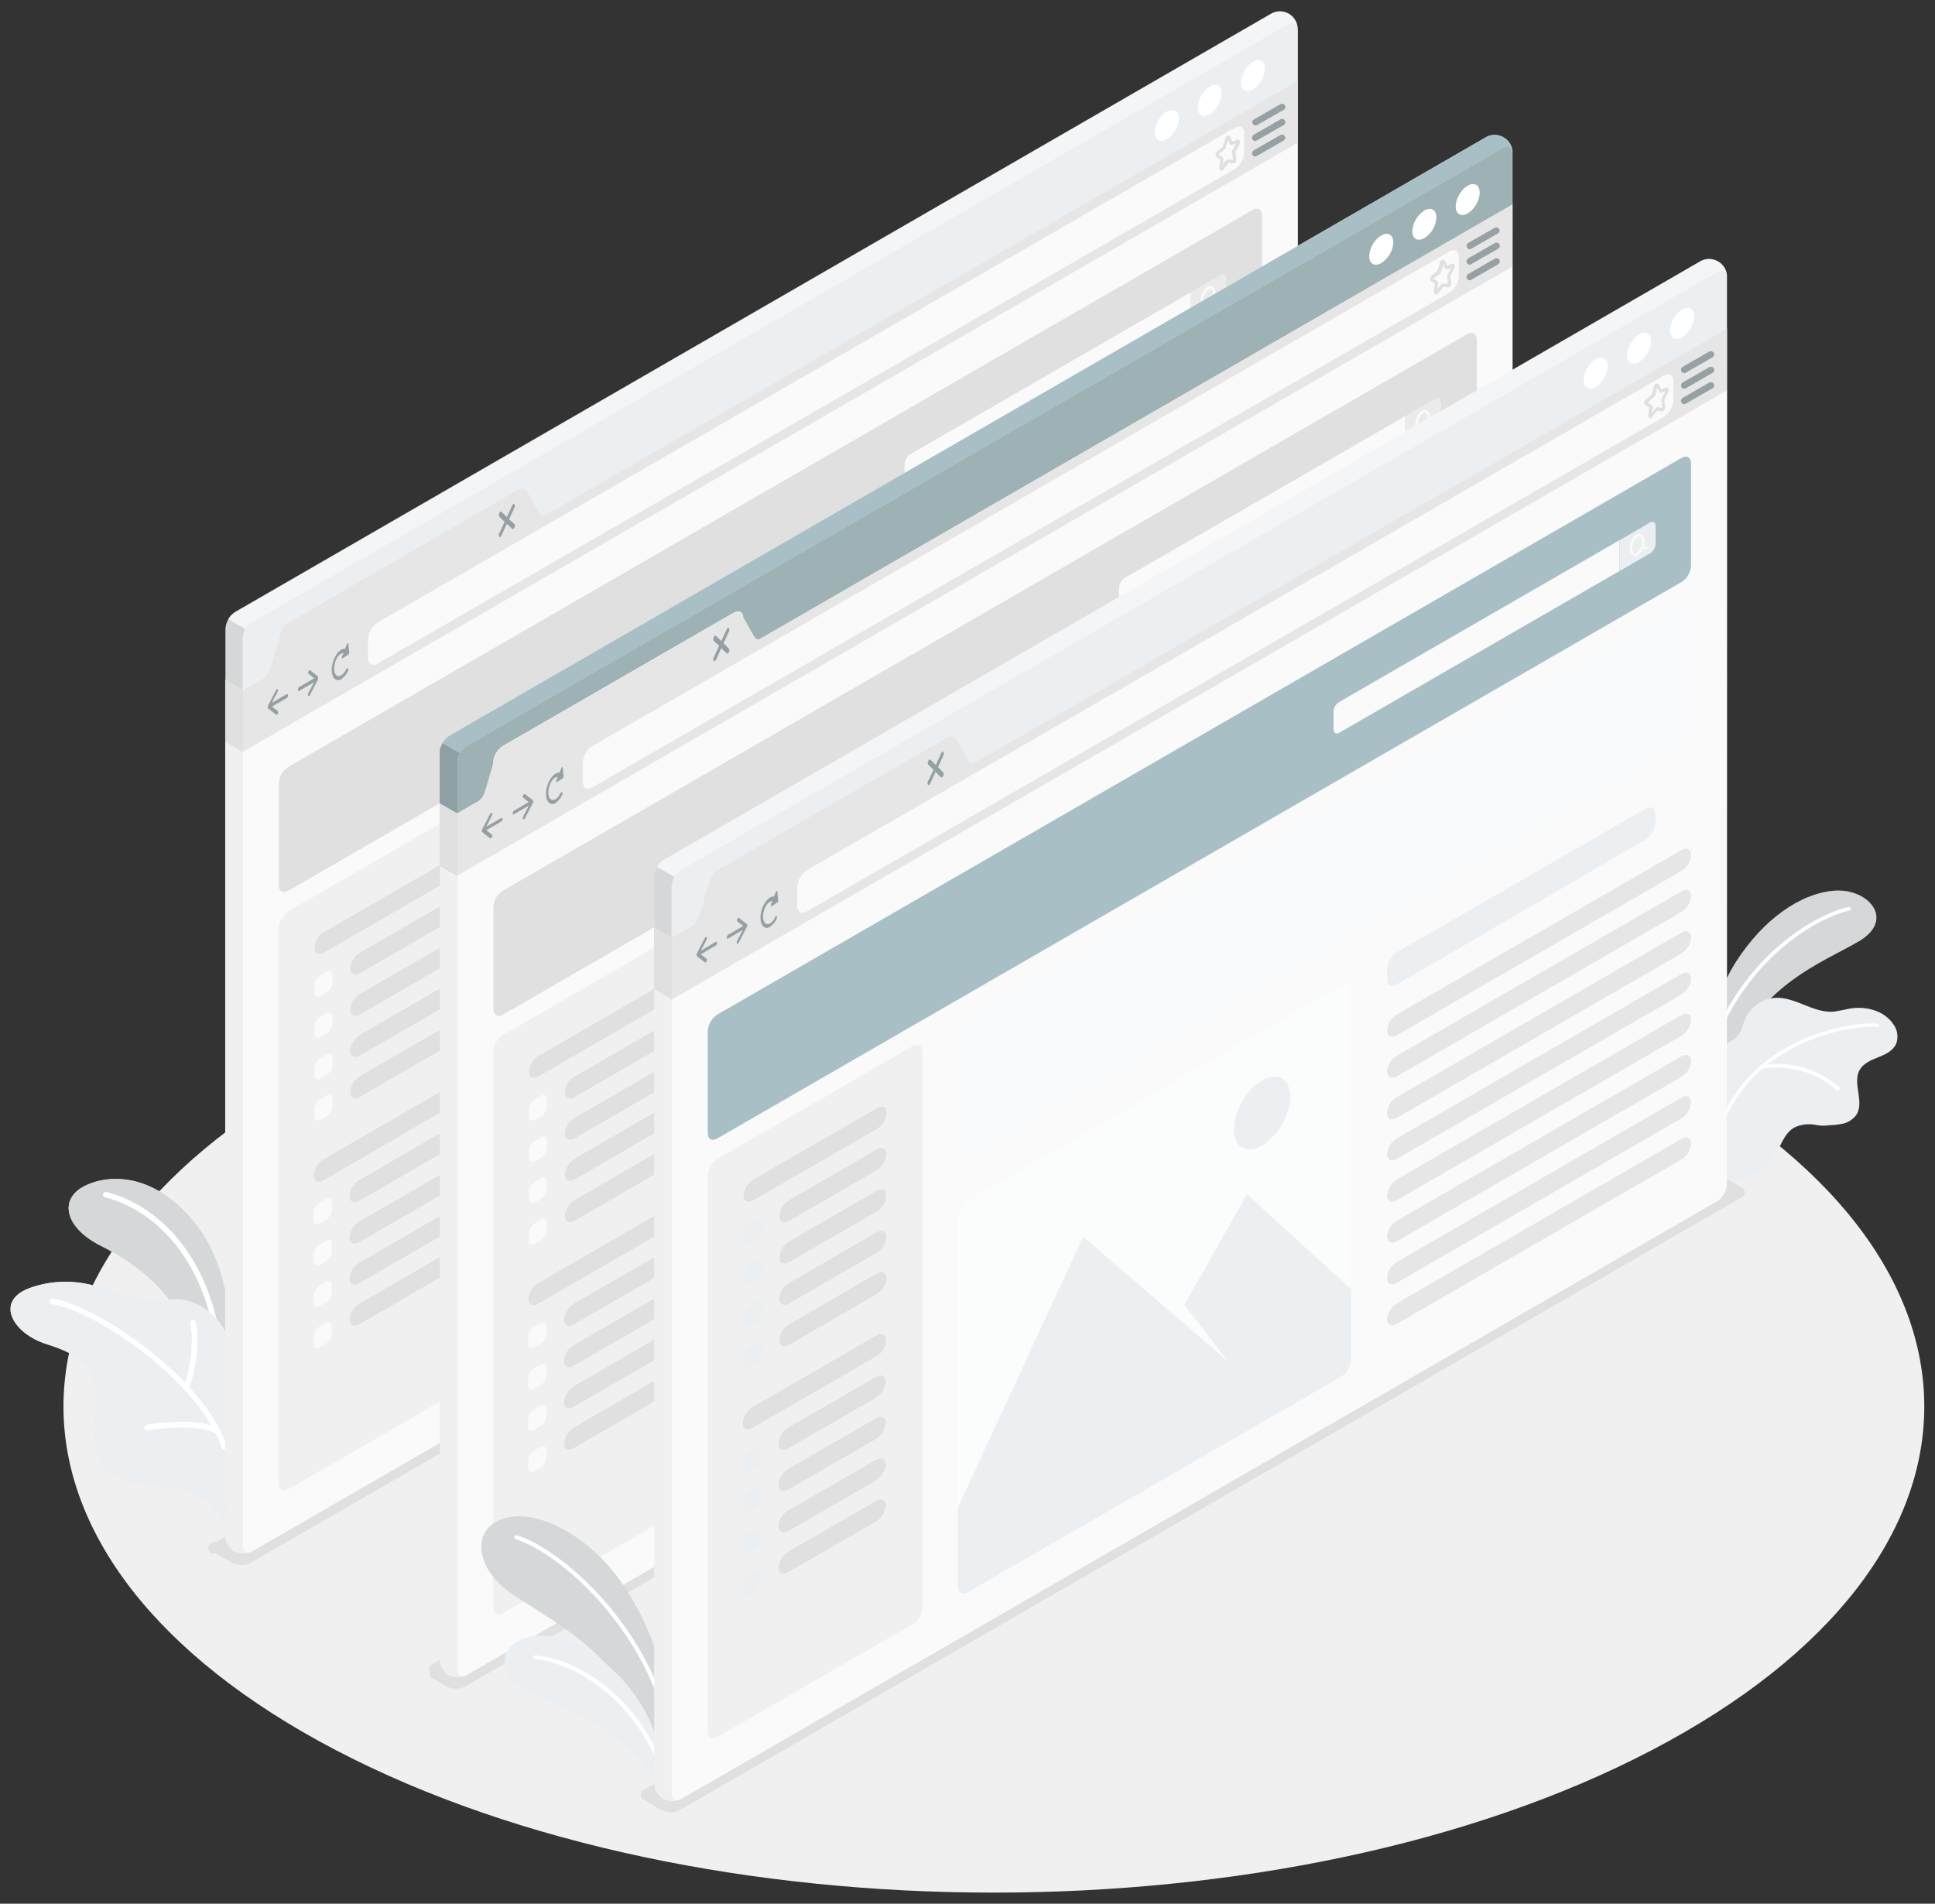 <?xml version="1.0" encoding="utf-8"?>
<!-- Generator: Adobe Illustrator 26.5.0, SVG Export Plug-In . SVG Version: 6.00 Build 0)  -->
<svg version="1.1" id="Layer_1" xmlns="http://www.w3.org/2000/svg" xmlns:xlink="http://www.w3.org/1999/xlink" x="0px" y="0px"
	 viewBox="0 0 867 853" style="enable-background:new 0 0 867 853;" xml:space="preserve">
<rect x="0" y="0" width="867" height="853" fill="#333333" stroke="none"/>
<style type="text/css">
	.st0{fill:#F0F0F0;}
	.st1{fill:#E0E0E0;}
	.st2{fill:#FFFFFF;}
	.st3{fill:#E6E6E6;}
	.st4{fill:#ECEFF1;}
	.st5{opacity:0.1;}
	.st6{opacity:0.4;fill:#FFFFFF;enable-background:new    ;}
	.st7{opacity:0.1;enable-background:new    ;}
	.st8{fill:#FAFAFA;}
	.st9{opacity:0.5;fill:#455A64;enable-background:new    ;}
	.st10{opacity:0.5;}
	.st11{fill:#455A64;}
	.st12{fill:#EBEBEB;}
	.st13{fill:#A8BFC6;}
	.st14{fill:#8EA0A3;}
	.st15{fill:#9EB1B5;}
	.st16{opacity:0.8;fill:#FFFFFF;enable-background:new    ;}
	.st17{opacity:0.7;fill:#FFFFFF;enable-background:new    ;}
</style>
<g>
	<g id="freepik--Floor--inject-3">
		<path id="freepik--floor--inject-3" class="st0" d="M150.5,784.2c162.8,85.1,426.8,85.1,589.6,0s162.8-222.8,0-308
			s-426.8-85.1-589.6,0S-12.2,699.2,150.5,784.2z"/>
	</g>
	<g id="freepik--Shadow--inject-3">
		<path id="freepik--shadow--inject-3" class="st1" d="M288.9,806.7l7.3,4.3c2.7,1.4,5.9,1.4,8.5,0L780,536.7
			c1.4-0.5,2.1-1.9,1.6-3.3c-0.3-0.8-0.9-1.4-1.6-1.6l-7.3-4.3c-2.7-1.4-5.9-1.4-8.5,0L288.9,801.7c-1.4,0.5-2.1,1.9-1.6,3.3
			C287.5,805.8,288.1,806.4,288.9,806.7z"/>
		<path id="freepik--shadow--inject-3_00000070821194553414569420000017545860154679060866_" class="st1" d="M192.7,751.3l7.3,4.3
			c2.7,1.4,5.9,1.4,8.5,0l475.3-274.3c1.4-0.5,2.1-1.9,1.6-3.3c-0.3-0.8-0.9-1.4-1.6-1.6l-7.3-4.3c-2.7-1.4-5.9-1.4-8.5,0
			L192.7,746.3C191.9,747.3,192.8,749.5,192.7,751.3z"/>
		<path id="freepik--shadow--inject-3_00000099649910858464867730000014003520922075616166_" class="st1" d="M96.6,695.9l7.3,4.3
			c2.7,1.4,5.9,1.4,8.5,0L587.7,426c1.4-0.5,2.1-1.9,1.6-3.3c-0.3-0.8-0.9-1.4-1.6-1.6l-7.3-4.3c-2.7-1.4-5.9-1.4-8.5,0L96.6,691
			c-1.8,0-3.3,0.6-3.3,2.5C93.3,695.3,94.7,696.7,96.6,695.9z"/>
	</g>
	<g id="freepik--Plants--inject-3">
		<g id="freepik--plants--inject-3">
			<path class="st1" d="M103.6,612.3c0.6-0.2,2.4-38.9-14.3-61.7s-36.8-25.5-50.1-19.8s-10.5,19.1,5.8,27.3s36.6,22.4,41.4,48.5
				L103.6,612.3z"/>
			<path class="st2" d="M97.5,601c-0.6,0-1.1-0.4-1.2-1c-6.3-39.3-29.6-58.6-49.2-63.5c-0.7-0.2-1.1-0.8-0.9-1.5
				c0.2-0.7,0.8-1.1,1.5-0.9c20.4,5.1,44.5,25,51,65.5c0.1,0.7-0.4,1.3-1,1.4H97.5z"/>
			<path class="st3" d="M100.6,684.2c-2.5-10.2-12.8-16.9-24.9-18c-12.6-1.1-27.3-2.4-31.2-13s0-25-1.8-32.1
				c-2.2-8.6-5.4-13.7-22-18.9c-14.8-4.7-23-18.8-8.1-24.8c9.4-3.6,19.7-4,29.4-1.4c6.3,1.6,12.2,4.2,18.5,5.6
				c2.9,0.6,5.9,1,8.9,1.2c3.5,0.2,6.9-0.9,10.4-0.7c9,0.6,17,6.7,21.3,14.7c3,5.6,2.3,11.8,2.1,17.9c-0.2,6.1-0.5,12.3-0.7,18.4
				c-0.5,13.3-1,26.7-1.5,40L100.6,684.2z"/>
			<path class="st2" d="M100.6,649.6c-0.5,0-1-0.3-1.2-0.8c-11.8-32.8-59.9-62.5-75.9-64.4c-0.7,0-1.2-0.6-1.2-1.3s0.6-1.2,1.3-1.2
				h0.1c16.4,2,65.9,32.4,78,66c0.2,0.6-0.1,1.3-0.8,1.6C100.9,649.6,100.7,649.6,100.6,649.6z"/>
			<path class="st2" d="M83.5,622.7c-0.1,0-0.2,0-0.3,0c-0.7-0.2-1-0.9-0.8-1.6l0,0c5.6-16.6,2.9-27.9,2.9-28.1
				c-0.2-0.7,0.2-1.3,0.9-1.5l0,0c0.7-0.2,1.3,0.2,1.5,0.9l0,0c0.1,0.5,3,12.1-2.9,29.5C84.6,622.5,84.1,622.8,83.5,622.7z"/>
			<path class="st2" d="M97.5,642.5c-0.2,0-0.4,0-0.6-0.1c-9.7-5.2-30.6-1.5-30.8-1.5c-0.7,0.1-1.3-0.3-1.4-1s0.3-1.3,1-1.5l0,0
				c0.9-0.2,22-3.9,32.5,1.7c0.6,0.3,0.8,1.1,0.5,1.7C98.3,642.3,97.9,642.5,97.5,642.5z"/>
		</g>
		<g id="freepik--plants--inject-3_00000161601662769798126970000002567433456699378584_">
			<path class="st4" d="M103.6,612.3c0.6-0.2,2.4-38.9-14.3-61.7s-36.8-25.5-50.1-19.8s-10.5,19.1,5.8,27.3s36.6,22.4,41.4,48.5
				L103.6,612.3z"/>
			<g class="st5">
				<path d="M103.6,612.3c0.6-0.2,2.4-38.9-14.3-61.7s-36.8-25.5-50.1-19.8s-10.5,19.1,5.8,27.3s36.6,22.4,41.4,48.5L103.6,612.3z"
					/>
			</g>
			<path class="st2" d="M97.5,601c-0.6,0-1.1-0.4-1.2-1c-6.3-39.3-29.6-58.6-49.2-63.5c-0.7-0.2-1.1-0.8-0.9-1.5
				c0.2-0.7,0.8-1.1,1.5-0.9c20.4,5.1,44.5,25,51,65.5c0.1,0.7-0.4,1.3-1,1.4H97.5z"/>
			<path class="st4" d="M100.6,684.2c-2.5-10.2-12.8-16.9-24.9-18c-12.6-1.1-27.3-2.4-31.2-13s0-25-1.8-32.1
				c-2.2-8.6-5.4-13.7-22-18.9c-14.8-4.7-23-18.8-8.1-24.8c9.4-3.6,19.7-4,29.4-1.4c6.3,1.6,12.2,4.2,18.5,5.6
				c2.9,0.6,5.9,1,8.9,1.2c3.5,0.2,6.9-0.9,10.4-0.7c9,0.6,17,6.7,21.3,14.7c3,5.6,2.3,11.8,2.1,17.9c-0.2,6.1-0.5,12.3-0.7,18.4
				c-0.5,13.3-1,26.7-1.5,40L100.6,684.2z"/>
			<path class="st2" d="M100.6,649.6c-0.5,0-1-0.3-1.2-0.8c-11.8-32.8-59.9-62.5-75.9-64.4c-0.7,0-1.2-0.6-1.2-1.3s0.6-1.2,1.3-1.2
				h0.1c16.4,2,65.9,32.4,78,66c0.2,0.6-0.1,1.3-0.8,1.6C100.9,649.6,100.7,649.6,100.6,649.6z"/>
			<path class="st2" d="M83.5,622.7c-0.1,0-0.2,0-0.3,0c-0.7-0.2-1-0.9-0.8-1.6l0,0c5.6-16.6,2.9-27.9,2.9-28.1
				c-0.2-0.7,0.2-1.3,0.9-1.5l0,0c0.7-0.2,1.3,0.2,1.5,0.9l0,0c0.1,0.5,3,12.1-2.9,29.5C84.6,622.5,84.1,622.8,83.5,622.7z"/>
			<path class="st2" d="M97.5,642.5c-0.2,0-0.4,0-0.6-0.1c-9.7-5.2-30.6-1.5-30.8-1.5c-0.7,0.1-1.3-0.3-1.4-1s0.3-1.3,1-1.5l0,0
				c0.9-0.2,22-3.9,32.5,1.7c0.6,0.3,0.8,1.1,0.5,1.7C98.3,642.3,97.9,642.5,97.5,642.5z"/>
		</g>
	</g>
	<g id="freepik--Windows--inject-3">
		<path class="st4" d="M104.9,695.1c-2.4-1.7-3.8-4.3-3.9-7.2V281.7c0.2-3,1.8-5.8,4.3-7.4l464-268c3.8-2.3,8.7-1.1,11,2.7
			c0.8,1.3,1.2,2.9,1.2,4.4v406.2c-0.2,3-1.8,5.8-4.3,7.4l-464,268C110.6,696.3,107.5,696.4,104.9,695.1z"/>
		<path class="st6" d="M581.4,12.7c-0.3-2.2-2.1-3-4.2-1.8l-464,267.9c-1.3,0.8-2.3,1.9-3.1,3.2l-7.9-4.6c0.7-1.3,1.8-2.4,3-3.2
			l464-267.9c3.6-2.4,8.5-1.4,10.9,2.2C580.9,9.8,581.4,11.2,581.4,12.7L581.4,12.7z"/>
		<path class="st0" d="M112.3,695.4h-0.2c-0.1,0.1-0.3,0.1-0.4,0.2l-0.3,0.1c-0.2,0.1-0.4,0.1-0.6,0.1c-0.1,0-0.3,0-0.4,0h-0.7
			c-1.7,0.2-3.4-0.1-4.9-0.8c-2.4-1.6-3.9-4.3-3.9-7.2V332.2l8,4.6v355.7c0,2,1,3.1,2.4,3.1c0.2,0,0.4,0,0.6,0h0.1
			C112.1,695.5,112.2,695.4,112.3,695.4z"/>
		<path class="st7" d="M110.1,282c-0.8,1.3-1.2,2.7-1.2,4.2v50.6l-8-4.6v-50.6c0-0.2,0-0.3,0-0.5c0-0.4,0.1-0.7,0.2-1.1
			c0.2-0.9,0.6-1.8,1.1-2.6L110.1,282z"/>
		<path class="st4" d="M581.4,13.4v22.8L241.3,232.6c-2.3,1.4-4.3,0.3-4.3-2.5v-8.6c0-2.7-2-3.8-4.3-2.5l-103.6,59.8
			c-2.5,1.6-4.1,4.4-4.3,7.4v8.6c-0.2,3-1.7,5.7-4.3,7.4l-11.8,6.8v-22.8c0.2-3,1.7-5.7,4.3-7.4L577.2,10.9
			C579.5,9.6,581.4,10.7,581.4,13.4z"/>
		<path class="st8" d="M581.4,419.7c-0.2,3-1.8,5.8-4.3,7.4L113.1,695c-2.3,1.4-4.3,0.3-4.3-2.5V309l11.8-6.8
			c2.3-1.4,6.2-22.1,8.5-23.4l102-58.8c2.4-1.4,7.9,13.9,10.3,12.6l340-196.4V419.7z"/>
		<path class="st3" d="M581.4,36.2V64L108.9,336.8V309l8.8-5c2.3-1.4,3.1-3.4,4.3-7.4l3-10.4c0.9-3.6,2-6,4.3-7.4L231,220
			c2.4-1.4,4.2-1.5,5.9,1.5l3.6,6.6c1.3,2.3,2,3.7,4.4,2.3L581.4,36.2z"/>
		<path class="st2" d="M561.4,27.7c3-1.7,5.4-0.3,5.4,3.1c-0.2,3.8-2.2,7.2-5.4,9.3c-3,1.7-5.4,0.3-5.4-3.1
			C556.3,33.2,558.3,29.7,561.4,27.7z"/>
		<ellipse transform="matrix(0.5 -0.866 0.866 0.5 232.029 491.95)" class="st2" cx="542.1" cy="45" rx="7.6" ry="4.4"/>
		<path class="st2" d="M522.8,50c3-1.7,5.4-0.3,5.4,3.1c-0.2,3.8-2.2,7.2-5.4,9.3c-3,1.7-5.4,0.3-5.4-3.1
			C517.6,55.5,519.6,52,522.8,50z"/>
		<path class="st9" d="M128.5,311l-6.7,3.9l2.6-4.9c0.2-0.4,0.2-0.8,0-1.2c-0.2-0.2-0.5,0-0.7,0.4l-3.6,6.9l0,0
			c0,0.1-0.1,0.2-0.1,0.3v0.1c0,0.1,0,0.2,0,0.4c0,0.1,0,0.2,0,0.3l0,0c0,0.1,0.1,0.1,0.1,0.2l0,0l3.6,2.8c0.1,0.1,0.2,0.1,0.4,0
			c0.2-0.1,0.3-0.3,0.4-0.5c0.2-0.5,0.2-1,0-1.1l-2.6-2l6.7-3.9c0.3-0.3,0.5-0.7,0.5-1.1C129,311.1,128.8,310.9,128.5,311z"/>
		<path class="st9" d="M134.1,307.8l6.7-3.9l-2.6-2c-0.2-0.2-0.2-0.7,0-1.1s0.5-0.7,0.7-0.5l3.6,2.8l0,0c0,0.1,0,0.1,0,0.2l0,0
			c0,0.1,0,0.2,0,0.3c0,0.1,0,0.2,0,0.4c0,0,0,0,0,0.1s0,0.2,0,0.3l0,0l-3.6,7c-0.1,0.2-0.2,0.3-0.4,0.4c-0.1,0.1-0.3,0.1-0.4,0
			c-0.2-0.4-0.2-0.8,0-1.2l2.6-4.9l-6.7,3.9c-0.3,0.2-0.5,0-0.5-0.5C133.5,308.5,133.7,308.1,134.1,307.8z"/>
		<path class="st9" d="M156.1,288.5c0-0.4-0.4-0.4-0.6,0l-0.9,2.2c-1.6-0.2-3.5,1.4-4.7,4.1c-1.7,3.5-1.7,7.7,0,9.3
			c0.8,0.8,2.1,0.8,3,0.2c1.3-0.9,2.4-2.2,3-3.6c0.2-0.4,0.2-0.8,0-1.2c-0.2-0.2-0.6,0-0.8,0.4c-1.2,2.6-3.3,3.8-4.5,2.6
			c-1.2-1.2-1.2-4.3,0-6.9c0.9-2,2.2-3,3.3-3l-0.7,1.7c-0.2,0.4,0,0.8,0.3,0.7l2.7-1.8c0.2-0.2,0.3-0.5,0.3-0.7L156.1,288.5z"/>
		<path class="st9" d="M228.1,232.7l2.4-5.2c0.3-0.5,0.3-1.1,0-1.6c-0.3-0.3-0.8,0-1,0.6l-2.4,5.2l-2.4-2.4c-0.3-0.3-0.7,0-1,0.6
			c-0.3,0.5-0.3,1.1,0,1.6l2.4,2.3l-2.4,5.2c-0.3,0.5-0.3,1.1,0,1.6c0.2,0.1,0.4,0.1,0.5,0c0.2-0.2,0.4-0.4,0.5-0.7l2.4-5.2l2.4,2.3
			c0.2,0.1,0.4,0.1,0.5,0c0.2-0.2,0.4-0.4,0.5-0.6c0.3-0.5,0.3-1.1,0-1.6L228.1,232.7z"/>
		<path class="st8" d="M164.9,294.9v-8.6c0.2-3,1.7-5.7,4.3-7.4l384-221.6c2.3-1.4,4.3-0.3,4.3,2.5v8.6c-0.2,3-1.7,5.7-4.3,7.4
			l-384,221.5C166.9,298.7,164.9,297.6,164.9,294.9z"/>
		<path class="st1" d="M547.4,76.4c-0.1,0-0.3,0-0.4,0c-0.5-0.2-0.8-0.8-0.7-1.3l0.4-3.5l-1.6-1.2c-0.3-0.2-0.5-0.6-0.5-1
			c0-0.6,0.3-1.1,0.7-1.5l2.5-2c0-0.1,0.1-0.1,0.1-0.2L549,62c0.2-0.6,0.6-1.1,1.3-1.2c0.4,0,0.8,0.2,1,0.6l0,0l0.9,2l2.1-0.8
			c0.4-0.2,0.9-0.1,1.1,0.3c0.3,0.5,0.3,1.2,0,1.7l-1.8,3.4c0,0.1,0,0.2,0,0.2l0.4,3.1c0.1,0.6-0.1,1.1-0.5,1.5
			c-0.2,0.3-0.6,0.4-1,0.4l-2-0.3l-2.2,2.8C548.3,76.3,547.8,76.5,547.4,76.4z M546.2,69.3l1.6,1.2c0.3,0.3,0.5,0.7,0.4,1.2
			l-0.4,2.3l1.5-2c0.3-0.4,0.7-0.6,1.1-0.6l2,0.3c0-0.1,0-0.1,0-0.2l-0.4-3.1c0-0.4,0-0.8,0.2-1.1l1.6-3l-1.6,0.6
			c-0.5,0.2-1.1,0-1.3-0.5l-0.7-1.6l-1,3.3c-0.1,0.4-0.3,0.7-0.6,0.9l-2.5,2C546,69.2,546.1,69.2,546.2,69.3z M552.5,63.9
			L552.5,63.9z"/>
		<g class="st10">
			<path class="st11" d="M562.5,56.2c-0.8,0-1.4-0.7-1.4-1.5c0-0.5,0.2-0.9,0.6-1.1l12-6.9c0.7-0.4,1.6-0.2,2,0.5s0.2,1.6-0.5,2l0,0
				l-12,6.9C562.9,56.2,562.7,56.2,562.5,56.2z"/>
			<path class="st11" d="M562.5,63.2c-0.8,0-1.5-0.7-1.5-1.5c0-0.5,0.3-1,0.7-1.3l12-6.9c0.7-0.4,1.6-0.2,2,0.5s0.2,1.6-0.5,2l0,0
				l-12,6.9C563,63.1,562.7,63.2,562.5,63.2z"/>
			<path class="st11" d="M562.5,70.1c-0.8,0-1.5-0.6-1.5-1.4c0-0.5,0.3-1.1,0.7-1.3l12-6.9c0.7-0.4,1.6-0.1,2,0.5
				c0.4,0.7,0.1,1.6-0.6,2l-12,6.9C562.9,70,562.7,70.1,562.5,70.1z"/>
		</g>
		<polygon class="st1" points="108.9,309 108.9,336.8 100.9,332.2 100.9,304.4 		"/>
		<path class="st0" d="M129.2,408.3l87.6-50.6c2.3-1.4,4.3-0.3,4.3,2.5v249.1c-0.2,3-1.7,5.7-4.3,7.4l-87.6,50.6
			c-2.3,1.4-4.3,0.3-4.3-2.5V415.7C125.1,412.7,126.6,410,129.2,408.3z"/>
		<path class="st1" d="M145.2,417.6l55.6-32.1c2.4-1.4,4.3-0.4,4.3,2.2c-0.2,2.9-1.8,5.5-4.3,7l-55.6,32.1c-2.4,1.4-4.3,0.4-4.3-2.2
			C141.1,421.8,142.7,419.1,145.2,417.6z"/>
		<path class="st8" d="M140.9,441.5v3.3c0,1.6,1.1,2.3,2.6,1.5l2.9-1.7c1.5-1,2.5-2.6,2.6-4.4v-3.3c0-1.6-1.2-2.3-2.6-1.5l-2.9,1.7
			C142,438.1,141,439.7,140.9,441.5z"/>
		<path class="st1" d="M156.9,433.9c0,2.6,2,3.5,4.3,2.2l39.4-22.8c2.5-1.5,4.1-4.2,4.3-7.1c0-2.5-2-3.5-4.3-2.1l-39.4,22.8
			C158.7,428.4,157.2,431,156.9,433.9z"/>
		<path class="st8" d="M140.9,460v3.3c0,1.6,1.1,2.3,2.6,1.5l2.9-1.7c1.5-1,2.5-2.6,2.6-4.4v-3.3c0-1.6-1.2-2.3-2.6-1.5l-2.9,1.7
			C142,456.6,141,458.2,140.9,460z"/>
		<path class="st1" d="M156.9,452.4c0,2.6,2,3.5,4.3,2.2l39.4-22.8c2.5-1.5,4.1-4.2,4.3-7.1c0-2.5-2-3.5-4.3-2.1l-39.4,22.8
			C158.7,446.9,157.2,449.5,156.9,452.4z"/>
		<path class="st8" d="M140.9,478.5v3.3c0,1.6,1.1,2.3,2.6,1.5l2.9-1.7c1.5-1,2.5-2.6,2.6-4.4v-3.3c0-1.6-1.2-2.3-2.6-1.5l-2.9,1.7
			C142,475.1,141,476.7,140.9,478.5z"/>
		<path class="st1" d="M156.9,470.9c0,2.5,2,3.5,4.3,2.1l39.4-22.8c2.5-1.5,4.1-4.2,4.3-7.1c0-2.6-2-3.5-4.3-2.2l-39.4,22.8
			C158.7,465.4,157.2,468,156.9,470.9z"/>
		<path class="st8" d="M140.9,497v3.3c0,1.6,1.1,2.3,2.6,1.5l2.9-1.7c1.5-1,2.5-2.6,2.6-4.4v-3.3c0-1.6-1.2-2.3-2.6-1.5l-2.9,1.7
			C142,493.5,141,495.2,140.9,497z"/>
		<path class="st1" d="M156.9,489.4c0,2.5,2,3.5,4.3,2.1l39.4-22.8c2.5-1.5,4.1-4.2,4.3-7.1c0-2.6-2-3.5-4.3-2.2l-39.4,22.8
			C158.7,483.8,157.2,486.4,156.9,489.4z"/>
		<path class="st1" d="M144.9,519.5l55.5-32.1c2.4-1.4,4.3-0.4,4.3,2.2c-0.2,2.9-1.8,5.5-4.3,7.1l-55.5,32.2
			c-2.4,1.4-4.3,0.4-4.3-2.2C140.8,523.7,142.4,521.1,144.9,519.5z"/>
		<path class="st8" d="M140.6,543.4v3.3c0,1.6,1.1,2.3,2.6,1.5l2.9-1.7c1.5-1,2.5-2.6,2.6-4.4v-3.3c0-1.6-1.1-2.3-2.6-1.5l-2.9,1.7
			C141.6,540,140.7,541.6,140.6,543.4z"/>
		<path class="st1" d="M156.6,535.9c0,2.6,2,3.5,4.3,2.2l39.4-22.8c2.5-1.5,4.1-4.2,4.3-7.1c0-2.6-2-3.5-4.3-2.2l-39.4,22.8
			C158.4,530.3,156.8,532.9,156.6,535.9z"/>
		<path class="st8" d="M140.6,562v3.3c0,1.6,1.1,2.3,2.6,1.5l2.9-1.7c1.5-1,2.5-2.6,2.6-4.4v-3.3c0-1.6-1.1-2.3-2.6-1.5l-2.9,1.7
			C141.6,558.5,140.7,560.2,140.6,562z"/>
		<path class="st1" d="M156.6,554.4c0,2.6,2,3.5,4.3,2.2l39.4-22.8c2.5-1.5,4.2-4.2,4.4-7.1c0-2.6-2-3.5-4.3-2.2L161,547.3
			C158.5,548.8,156.8,551.5,156.6,554.4z"/>
		<path class="st8" d="M140.6,580.4v3.3c0,1.6,1.1,2.3,2.6,1.5l2.9-1.7c1.5-1,2.5-2.6,2.6-4.4v-3.4c0-1.6-1.1-2.3-2.6-1.5l-2.9,1.7
			C141.6,577,140.7,578.6,140.6,580.4z"/>
		<path class="st1" d="M156.6,572.9c0,2.5,2,3.5,4.3,2.1l39.4-22.8c2.5-1.5,4.1-4.2,4.3-7.1c0-2.5-2-3.5-4.3-2.1l-39.4,22.8
			C158.4,567.3,156.8,570,156.6,572.9z"/>
		<path class="st8" d="M140.6,598.9v3.3c0,1.6,1.1,2.3,2.6,1.5l2.9-1.7c1.5-1,2.5-2.6,2.6-4.4v-3.3c0-1.6-1.1-2.3-2.6-1.5l-2.9,1.7
			C141.6,595.5,140.7,597.1,140.6,598.9z"/>
		<path class="st1" d="M156.6,591.3c0,2.5,2,3.5,4.3,2.1l39.4-22.8c2.5-1.5,4.1-4.2,4.3-7.1c0-2.5-2-3.5-4.3-2.1l-39.4,22.8
			C158.4,585.8,156.8,588.4,156.6,591.3z"/>
		<path class="st1" d="M429.3,323.2v4.6c0,2.7,2,3.8,4.3,2.4l111.6-65c2.5-1.7,4.1-4.4,4.3-7.4v-3.9c0-2.7-2-3.8-4.3-2.5
			l-111.7,64.3C431,317.5,429.4,320.2,429.3,323.2z"/>
		<path class="st12" d="M433.5,343.6l127.6-73.7c2.3-1.4,4.3-0.4,4.3,2.2c-0.2,2.9-1.8,5.5-4.3,7.1l-127.6,73.7
			c-2.3,1.4-4.3,0.4-4.3-2.1C429.4,347.8,431,345.1,433.5,343.6z"/>
		<path class="st12" d="M433.5,362.1l127.6-73.7c2.3-1.4,4.3-0.4,4.3,2.1c-0.2,2.9-1.8,5.5-4.3,7.1l-127.6,73.7
			c-2.3,1.4-4.3,0.4-4.3-2.2C429.5,366.3,431,363.6,433.5,362.1z"/>
		<path class="st12" d="M433.5,380.6l127.6-73.7c2.3-1.4,4.3-0.4,4.3,2.2c-0.2,2.9-1.8,5.5-4.3,7.1l-127.6,73.7
			c-2.3,1.4-4.3,0.4-4.3-2.1C429.4,384.7,431,382.1,433.5,380.6z"/>
		<path class="st12" d="M433.5,399.1l127.6-73.7c2.3-1.4,4.3-0.4,4.3,2.1c-0.2,2.9-1.8,5.5-4.3,7.1l-127.6,73.7
			c-2.3,1.4-4.3,0.4-4.3-2.2C429.5,403.2,431,400.6,433.5,399.1z"/>
		<path class="st12" d="M433.5,417.5l127.6-73.7c2.3-1.4,4.3-0.4,4.3,2.2c-0.2,2.9-1.8,5.5-4.3,7.1l-127.6,73.7
			c-2.3,1.4-4.3,0.4-4.3-2.1C429.4,421.7,431,419.1,433.5,417.5z"/>
		<path class="st12" d="M433.5,436.1l127.6-73.7c2.3-1.4,4.3-0.4,4.3,2.1c-0.2,2.9-1.8,5.5-4.3,7.1l-127.6,73.6
			c-2.3,1.4-4.3,0.4-4.3-2.2C429.5,440.2,431.1,437.6,433.5,436.1z"/>
		<path class="st12" d="M433.5,454.5l127.7-73.6c2.3-1.4,4.3-0.4,4.3,2.2c-0.2,2.9-1.8,5.5-4.3,7.1l-127.7,73.6
			c-2.3,1.4-4.3,0.4-4.3-2.1C429.5,458.7,431,456.1,433.5,454.5z"/>
		<path class="st12" d="M433.5,473l127.6-73.7c2.3-1.4,4.3-0.4,4.3,2.2c-0.2,2.9-1.8,5.5-4.3,7.1l-127.6,73.7
			c-2.3,1.4-4.3,0.4-4.3-2.2C429.5,477.2,431,474.6,433.5,473z"/>
		<path class="st0" d="M241.3,426.8L408.9,330c2.3-1.4,4.3-0.3,4.3,2.5v165.9c-0.2,3-1.7,5.7-4.3,7.4l-167.6,96.8
			c-2.3,1.4-4.3,0.3-4.3-2.5V434.2C237.2,431.2,238.8,428.5,241.3,426.8z"/>
		<path class="st1" d="M366.5,424.1l-28,49.6l19.7,25.5l-65.1-56.1L237,564.6v35.5c0,2.7,2,3.8,4.3,2.5l167.6-96.8
			c2.5-1.6,4.1-4.4,4.3-7.4v-31.6L366.5,424.1z"/>
		<path class="st1" d="M373.2,373c7-3.9,12.6-0.7,12.6,7.3c-0.5,8.9-5.2,17-12.6,21.9c-7,3.9-12.6,0.8-12.6-7.3
			C361.1,386,365.8,377.9,373.2,373z"/>
		<path class="st1" d="M129.2,343.6l432-249.5c2.3-1.4,4.3-0.3,4.3,2.5v45.7c-0.2,3-1.8,5.8-4.3,7.4l-432,249.4
			c-2.3,1.4-4.3,0.3-4.3-2.5V351C125.1,348,126.6,345.2,129.2,343.6z"/>
		<path class="st8" d="M405.3,207.9v7.9c0,1.6,1.2,2.3,2.6,1.5l125.6-72.5V131l-125.6,72.5C406.3,204.5,405.4,206.1,405.3,207.9z"/>
		<path class="st12" d="M546.9,123.2c1.4-0.8,2.6-0.2,2.6,1.5v7.9c-0.1,1.8-1.1,3.4-2.6,4.4l-13.5,7.8V131L546.9,123.2z"/>
		<path class="st8" d="M545.9,134.1l-1.5-0.5c0.2-0.6,0.2-1.3,0.2-2c0.1-1.2-0.4-2.5-1.4-3.2c-0.7-0.4-1.5-0.4-2.2,0
			c-1.9,1.5-3,3.8-3,6.3c-0.1,1.2,0.4,2.5,1.4,3.2c0.3,0.2,0.6,0.2,1,0.2s0.9-0.1,1.2-0.4c1.1-0.8,2-1.9,2.4-3.2l1.5,0.5h0.2
			c0.2,0,0.5-0.2,0.5-0.4C546.3,134.4,546.1,134.2,545.9,134.1z M541.1,137c-0.3,0.2-0.7,0.3-1.1,0.1c-0.6-0.6-0.9-1.4-0.8-2.2
			c0-2,0.9-4,2.4-5.3c0.2-0.1,0.4-0.2,0.7-0.2c0.1,0,0.3,0,0.4,0.1c0.6,0.6,0.9,1.4,0.8,2.2C543.6,133.8,542.7,135.7,541.1,137
			L541.1,137z"/>
		<path class="st12" d="M237,351v54.9c0,2.7,2,3.8,4.3,2.5l319.9-184.7c2.5-1.6,4.1-4.4,4.3-7.4v-54.9c0-2.7-2-3.8-4.3-2.5
			L241.3,343.6C238.8,345.2,237.2,348,237,351z"/>
		<path class="st4" d="M201,750.6c-2.4-1.6-3.9-4.3-3.9-7.2V337.1c0.2-3,1.7-5.7,4.3-7.4l464-268c3.8-2.4,8.7-1.2,11.1,2.5
			c0.9,1.4,1.3,3,1.2,4.6V475c-0.2,3-1.7,5.7-4.3,7.4l-464.1,268C206.7,751.8,203.6,751.9,201,750.6z"/>
		<path class="st13" d="M677.6,68.2c-0.3-2.2-2.1-3-4.2-1.8L209.3,334.3c-1.3,0.8-2.3,1.9-3,3.2l-8-4.6c0.7-1.3,1.8-2.4,3-3.2
			l464-267.9c3.6-2.4,8.5-1.4,10.9,2.2C677.1,65.3,677.5,66.7,677.6,68.2z"/>
		<path class="st0" d="M208.5,750.8h-0.2c-0.1,0.1-0.3,0.1-0.4,0.2l-0.3,0.1c-0.2,0.1-0.4,0.1-0.6,0.1c-0.1,0-0.3,0-0.4,0l-0.7,0.1
			c-1.7,0.2-3.4-0.1-4.9-0.8c-2.4-1.6-3.9-4.3-3.9-7.2V387.7l8,4.6V748c0,2,1,3.1,2.4,3.1c0.2,0,0.4,0,0.6,0l0,0
			C208.2,751,208.3,750.9,208.5,750.8z"/>
		<path class="st14" d="M206.2,337.5c-0.8,1.3-1.2,2.7-1.2,4.2v50.6l-8-4.6v-50.6c0-0.2,0-0.3,0-0.5c0-0.4,0.1-0.7,0.2-1.1
			c0.2-0.9,0.6-1.8,1.1-2.6L206.2,337.5z"/>
		<path class="st15" d="M677.6,68.9v22.8L337.4,288.1c-2.3,1.4-4.3,0.3-4.3-2.5V277c0-2.7-2-3.8-4.3-2.5l-103.6,59.8
			c-2.5,1.6-4.1,4.4-4.3,7.4v8.6c-0.2,3-1.7,5.7-4.3,7.4l-11.8,6.8v-22.8c0.2-3,1.7-5.7,4.3-7.4L673.3,66.4
			C675.7,65,677.6,66.1,677.6,68.9z"/>
		<path class="st8" d="M677.6,475.2c-0.2,3-1.8,5.8-4.3,7.4l-464,267.8c-2.3,1.4-4.3,0.3-4.3-2.5V364.5l11.8-6.8
			c2.3-1.4,6.2-22.1,8.5-23.4l101.9-58.8c2.4-1.4,7.9,13.9,10.3,12.6L677.7,91.7L677.6,475.2L677.6,475.2z"/>
		<path class="st3" d="M677.6,91.7v27.8L205,392.3v-27.8l8.8-5.1c2.3-1.4,3.1-3.4,4.3-7.4l3-10.3c0.9-3.6,2-6,4.3-7.4l101.9-58.8
			c2.4-1.4,4.2-1.5,6,1.5l3.7,6.6c1.3,2.3,2,3.7,4.3,2.3L677.6,91.7z"/>
		<ellipse transform="matrix(0.5 -0.866 0.866 0.5 251.401 614.196)" class="st2" cx="657.6" cy="89.4" rx="7.6" ry="4.4"/>
		<path class="st2" d="M638.2,94.3c3-1.7,5.4-0.3,5.4,3.1c-0.2,3.8-2.2,7.3-5.4,9.3c-3,1.7-5.4,0.3-5.4-3.1
			C633,99.9,635,96.4,638.2,94.3z"/>
		<path class="st2" d="M618.9,105.5c3-1.7,5.4-0.3,5.4,3.1c-0.2,3.8-2.2,7.2-5.4,9.3c-3,1.7-5.4,0.3-5.4-3.1
			C613.7,111,615.7,107.5,618.9,105.5z"/>
		<path class="st9" d="M224.6,366.5l-6.7,3.9l2.5-4.9c0.2-0.4,0.2-0.8,0-1.2c-0.2-0.2-0.6,0-0.8,0.4l-3.6,7l0,0c0,0,0,0.2-0.1,0.3
			c-0.1,0.1,0,0,0,0c0,0.1,0,0.2,0,0.4c0,0.1,0,0.2,0,0.3l0,0l0.1,0.1l0,0l3.6,2.8c0.1,0.1,0.2,0.1,0.4,0s0.3-0.3,0.4-0.5
			c0.2-0.5,0.2-1,0-1.1l-2.5-2l6.7-3.9c0.4-0.3,0.6-0.7,0.6-1.1C225.1,366.6,224.9,366.4,224.6,366.5z"/>
		<path class="st9" d="M230.2,363.3l6.7-3.9l-2.5-2c-0.2-0.2-0.3-0.7,0-1.1s0.5-0.7,0.8-0.5l3.6,2.8l0,0l0.1,0.1l0,0
			c0,0.1,0,0.2,0,0.3c0,0.1,0,0.3,0,0.4l0,0c0,0,0,0.2-0.1,0.3l0,0l-3.6,7c-0.1,0.2-0.2,0.3-0.4,0.4c-0.1,0.1-0.3,0.1-0.4,0
			c-0.2-0.4-0.2-0.8,0-1.2l2.5-4.9l-6.7,3.9c-0.3,0.2-0.5,0-0.5-0.5C229.7,363.9,229.9,363.5,230.2,363.3z"/>
		<path class="st9" d="M252.2,344c0-0.4-0.4-0.4-0.6,0l-0.9,2.2c-1.6-0.2-3.5,1.4-4.8,4.1c-1.7,3.5-1.7,7.7,0,9.3
			c0.8,0.8,2.1,0.9,3,0.2c1.3-0.9,2.4-2.2,3-3.6c0.2-0.4,0.2-0.8,0-1.2c-0.2-0.2-0.6,0-0.8,0.4c-1.2,2.6-3.3,3.8-4.5,2.6
			c-1.2-1.2-1.2-4.3,0-6.9c0.9-1.9,2.1-3,3.3-3l-0.7,1.7c-0.2,0.4,0,0.8,0.3,0.7l2.7-1.8c0.2-0.2,0.3-0.5,0.3-0.7L252.2,344z"/>
		<path class="st9" d="M324.2,288.2l2.4-5.2c0.3-0.5,0.3-1.1,0-1.6c-0.3-0.3-0.7,0-1,0.6l-2.4,5.2l-2.4-2.3c-0.3-0.3-0.7,0-1,0.6
			c-0.3,0.5-0.3,1.1,0,1.6l2.4,2.3l-2.4,5.2c-0.3,0.5-0.3,1.1,0,1.6c0.2,0.1,0.4,0.1,0.5,0c0.2-0.2,0.4-0.4,0.5-0.6l2.4-5.2l2.4,2.4
			c0.2,0.1,0.4,0.1,0.5,0c0.2-0.2,0.4-0.4,0.5-0.6c0.3-0.5,0.3-1.1,0-1.6L324.2,288.2z"/>
		<path class="st8" d="M261.1,350.3v-8.6c0.2-3,1.8-5.8,4.3-7.4l384-221.6c2.4-1.4,4.3-0.3,4.3,2.5v8.6c-0.2,3-1.8,5.7-4.3,7.4
			l-384,221.6C263,354.2,261.1,353.1,261.1,350.3z"/>
		<path class="st1" d="M643.5,131.9c-0.1,0-0.3,0-0.4,0c-0.5-0.2-0.7-0.8-0.6-1.3l0.4-3.5l-1.7-1.2c-0.3-0.2-0.5-0.6-0.4-0.9
			c0-0.6,0.3-1.1,0.7-1.5l2.5-2c0.1-0.1,0.1-0.1,0.1-0.2l1.1-3.7c0.1-0.6,0.6-1.1,1.3-1.2c0.4,0,0.8,0.2,1,0.6l0,0l0.9,2l2.1-0.8
			c0.4-0.2,0.9-0.1,1.1,0.3c0.4,0.5,0.4,1.2,0,1.7l-1.8,3.4c0,0.1,0,0.1,0,0.2l0.4,3.1c0.1,0.6-0.1,1.1-0.5,1.5
			c-0.3,0.3-0.6,0.4-1,0.4l-2-0.3l-2.3,2.9C644.3,131.7,643.9,131.9,643.5,131.9z M642.3,124.8l1.6,1.2c0.4,0.3,0.5,0.7,0.5,1.2
			l-0.3,2.3l1.5-2c0.2-0.4,0.7-0.6,1.1-0.5l2,0.3c0-0.1,0-0.2,0-0.2l-0.2-3c-0.1-0.4,0-0.8,0.2-1.1l1.6-3l-1.6,0.6
			c-0.5,0.2-1.1,0-1.3-0.5l-0.7-1.6l-1,3.3c-0.1,0.4-0.3,0.7-0.6,0.9l-2.5,2C642.4,124.6,642.3,124.7,642.3,124.8z"/>
		<g class="st10">
			<path class="st11" d="M658.6,111.7c-0.8,0-1.5-0.7-1.5-1.5c0-0.5,0.3-1,0.7-1.3l12-6.9c0.7-0.3,1.6,0,2,0.7
				c0.3,0.6,0.1,1.4-0.5,1.8l-12,6.9C659.1,111.6,658.9,111.7,658.6,111.7z"/>
			<path class="st11" d="M658.6,118.6c-0.8,0-1.5-0.7-1.5-1.5c0-0.5,0.3-1,0.7-1.3l12-6.9c0.7-0.4,1.6-0.2,2,0.5s0.2,1.6-0.5,2
				l-12,6.9C659.1,118.5,658.9,118.6,658.6,118.6z"/>
			<path class="st11" d="M658.6,125.6c-0.8,0-1.5-0.7-1.5-1.5c0-0.5,0.3-1,0.7-1.3l12-6.9c0.7-0.4,1.6-0.2,2,0.5s0.2,1.6-0.5,2
				l-12,6.9C659.1,125.5,658.9,125.6,658.6,125.6z"/>
		</g>
		<polygon class="st1" points="205,364.5 205,392.3 197,387.7 197,359.9 		"/>
		<path class="st0" d="M225.3,463.8l87.6-50.6c2.3-1.4,4.3-0.3,4.3,2.5v249.1c-0.2,3-1.7,5.7-4.3,7.4l-87.6,50.6
			c-2.3,1.4-4.3,0.3-4.3-2.5V471.2C221.2,468.2,222.8,465.5,225.3,463.8z"/>
		<path class="st1" d="M241.3,473.1l55.5-32.1c2.4-1.4,4.3-0.4,4.3,2.1c-0.2,2.9-1.8,5.6-4.3,7.1l-55.5,32.1
			c-2.4,1.4-4.3,0.4-4.3-2.2C237.2,477.2,238.8,474.6,241.3,473.1z"/>
		<path class="st8" d="M237,497v3.3c0,1.6,1.1,2.3,2.6,1.5l2.9-1.7c1.5-1,2.5-2.6,2.5-4.4v-3.3c0-1.6-1.1-2.3-2.5-1.5l-2.9,1.7
			C238.1,493.5,237.1,495.2,237,497z"/>
		<path class="st1" d="M253.1,489.4c0,2.6,2,3.5,4.3,2.2l39.4-22.8c2.5-1.5,4.1-4.2,4.3-7.1c0-2.5-2-3.5-4.3-2.1l-39.4,22.8
			C254.9,483.8,253.3,486.4,253.1,489.4z"/>
		<path class="st8" d="M237,515.5v3.4c0,1.6,1.1,2.3,2.6,1.5l2.9-1.7c1.5-1,2.5-2.6,2.5-4.4V511c0-1.6-1.1-2.3-2.5-1.5l-2.9,1.7
			C238.1,512.1,237.2,513.7,237,515.5z"/>
		<path class="st1" d="M253.1,507.9c0,2.6,2,3.5,4.3,2.2l39.4-22.8c2.5-1.5,4.1-4.2,4.3-7.1c0-2.5-2-3.5-4.3-2.1l-39.4,22.8
			C254.9,502.4,253.3,505,253.1,507.9z"/>
		<path class="st8" d="M237,534v3.3c0,1.6,1.1,2.3,2.6,1.5l2.9-1.7c1.5-1,2.5-2.6,2.5-4.4v-3.3c0-1.6-1.1-2.3-2.5-1.5l-2.9,1.7
			C238.1,530.5,237.1,532.2,237,534z"/>
		<path class="st1" d="M253.1,526.4c0,2.5,2,3.5,4.3,2.1l39.4-22.8c2.5-1.5,4.1-4.2,4.3-7.1c0-2.6-2-3.5-4.3-2.2l-39.4,22.8
			C254.8,520.9,253.3,523.5,253.1,526.4z"/>
		<path class="st8" d="M237,552.5v3.3c0,1.6,1.1,2.3,2.6,1.5l2.9-1.7c1.5-1,2.5-2.6,2.5-4.4v-3.3c0-1.6-1.1-2.3-2.5-1.5l-2.9,1.7
			C238.1,549,237.1,550.7,237,552.5z"/>
		<path class="st1" d="M253.1,544.9c0,2.5,2,3.5,4.3,2.1l39.4-22.8c2.5-1.5,4.1-4.2,4.3-7.1c0-2.6-2-3.5-4.3-2.2l-39.4,22.8
			C254.8,539.3,253.3,542,253.1,544.9z"/>
		<path class="st1" d="M241,575l55.5-32.1c2.4-1.4,4.3-0.4,4.3,2.2c-0.2,2.9-1.8,5.6-4.3,7.1l-55.5,32c-2.3,1.4-4.3,0.4-4.3-2.2
			C236.9,579.2,238.5,576.5,241,575z"/>
		<path class="st8" d="M236.7,598.9v3.3c0,1.6,1.1,2.3,2.6,1.5l2.9-1.7c1.5-1,2.5-2.6,2.6-4.4v-3.3c0-1.6-1.1-2.3-2.6-1.5l-2.9,1.7
			C237.7,595.5,236.8,597.1,236.7,598.9z"/>
		<path class="st1" d="M252.7,591.3c0,2.6,2,3.5,4.3,2.2l39.4-22.8c2.5-1.5,4.1-4.2,4.3-7.1c0-2.5-2-3.5-4.3-2.1L257,584.2
			C254.5,585.8,252.9,588.4,252.7,591.3z"/>
		<path class="st8" d="M236.7,617.5v3.3c0,1.6,1.1,2.3,2.6,1.5l2.9-1.7c1.5-1,2.5-2.6,2.6-4.4v-3.4c0-1.6-1.1-2.3-2.6-1.5l-2.9,1.7
			C237.7,614,236.8,615.7,236.7,617.5z"/>
		<path class="st1" d="M252.7,609.8c0,2.6,2,3.5,4.3,2.2l39.4-22.8c2.5-1.5,4.1-4.2,4.3-7.1c0-2.5-2-3.5-4.3-2.1L257,602.8
			C254.5,604.3,252.9,606.9,252.7,609.8z"/>
		<path class="st8" d="M236.7,635.9v3.3c0,1.6,1.1,2.3,2.6,1.5l2.9-1.7c1.5-1,2.5-2.6,2.6-4.4v-3.3c0-1.6-1.1-2.3-2.6-1.5l-2.9,1.7
			C237.8,632.5,236.8,634.1,236.7,635.9z"/>
		<path class="st1" d="M252.7,628.3c0,2.5,2,3.5,4.3,2.1l39.4-22.8c2.5-1.5,4.1-4.2,4.3-7.1c0-2.6-2-3.5-4.3-2.2L257,621.2
			C254.5,622.8,252.9,625.4,252.7,628.3z"/>
		<path class="st8" d="M236.7,654.4v3.3c0,1.6,1.1,2.3,2.6,1.5l2.9-1.7c1.5-1,2.5-2.6,2.6-4.4v-3.3c0-1.6-1.1-2.3-2.6-1.5l-2.9,1.7
			C237.7,650.9,236.8,652.6,236.7,654.4z"/>
		<path class="st1" d="M252.7,646.8c0,2.5,2,3.5,4.3,2.1l39.4-22.8c2.5-1.5,4.1-4.2,4.3-7.1c0-2.6-2-3.5-4.3-2.2L257,639.7
			C254.5,641.3,252.9,643.9,252.7,646.8z"/>
		<path class="st1" d="M525.4,378.7v4.6c0,2.7,2,3.8,4.3,2.4l111.6-65c2.5-1.7,4.1-4.4,4.3-7.4v-3.9c0-2.7-2-3.8-4.3-2.5
			l-111.6,64.4C527.2,373,525.6,375.7,525.4,378.7z"/>
		<path class="st12" d="M529.7,399.1l127.6-73.7c2.3-1.4,4.3-0.4,4.3,2.1c-0.2,2.9-1.8,5.5-4.3,7.1l-127.6,73.7
			c-2.3,1.4-4.3,0.4-4.3-2.1C525.6,403.2,527.2,400.6,529.7,399.1z"/>
		<path class="st12" d="M529.7,417.6l127.6-73.7c2.3-1.4,4.3-0.4,4.3,2.2c-0.2,2.9-1.8,5.5-4.3,7.1l-127.6,73.7
			c-2.3,1.4-4.3,0.4-4.3-2.1C525.6,421.7,527.2,419.1,529.7,417.6z"/>
		<path class="st12" d="M529.7,436.1l127.6-73.8c2.3-1.4,4.3-0.4,4.3,2.1c-0.2,2.9-1.8,5.5-4.3,7.1l-127.6,73.7
			c-2.3,1.4-4.3,0.4-4.3-2.2C525.6,440.2,527.2,437.6,529.7,436.1z"/>
		<path class="st12" d="M529.7,454.5l127.6-73.6c2.3-1.4,4.3-0.4,4.3,2.2c-0.2,2.9-1.8,5.5-4.3,7.1l-127.6,73.6
			c-2.3,1.4-4.3,0.4-4.3-2.1C525.6,458.7,527.2,456.1,529.7,454.5z"/>
		<path class="st12" d="M529.7,473l127.6-73.7c2.3-1.4,4.3-0.4,4.3,2.1c-0.2,2.9-1.8,5.5-4.3,7.1l-127.6,73.7
			c-2.3,1.4-4.3,0.4-4.3-2.2C525.6,477.2,527.2,474.6,529.7,473z"/>
		<path class="st12" d="M529.7,491.5l127.6-73.7c2.3-1.4,4.3-0.4,4.3,2.2c-0.2,2.9-1.8,5.5-4.3,7.1l-127.6,73.7
			c-2.3,1.4-4.3,0.4-4.3-2.1C525.6,495.7,527.2,493.1,529.7,491.5z"/>
		<path class="st12" d="M529.7,510l127.6-73.7c2.3-1.4,4.3-0.4,4.3,2.1c-0.2,2.9-1.8,5.5-4.3,7.1l-127.6,73.7
			c-2.3,1.4-4.3,0.4-4.3-2.2C525.6,514.2,527.2,511.5,529.7,510z"/>
		<path class="st12" d="M529.7,528.5l127.6-73.7c2.3-1.4,4.3-0.4,4.3,2.2c-0.2,2.9-1.8,5.5-4.3,7.1l-127.6,73.7
			c-2.3,1.4-4.3,0.4-4.3-2.1C525.6,532.7,527.2,530,529.7,528.5z"/>
		<path class="st0" d="M337.4,482.3L505,385.5c2.3-1.4,4.3-0.3,4.3,2.5v165.9c-0.2,3-1.7,5.7-4.3,7.4l-167.6,96.8
			c-2.3,1.4-4.3,0.3-4.3-2.5V489.7C333.3,486.7,334.9,484,337.4,482.3z"/>
		<path class="st1" d="M462.6,479.6l-28,49.6l19.7,25.5l-65.1-56.1l-56,121.4v35.5c0,2.7,2,3.8,4.3,2.5L505,561.2
			c2.5-1.6,4.1-4.4,4.3-7.4v-31.6L462.6,479.6z"/>
		<path class="st1" d="M469.3,428.6c7-4,12.6-0.8,12.6,7.3c-0.5,8.9-5.2,17-12.6,21.9c-7,3.9-12.6,0.7-12.6-7.3
			C457.2,441.6,461.9,433.4,469.3,428.6z"/>
		<path class="st1" d="M225.3,399.1l432.1-249.4c2.3-1.4,4.3-0.3,4.3,2.5v45.6c-0.2,3-1.8,5.8-4.3,7.4l-432,249.4
			c-2.3,1.4-4.3,0.3-4.3-2.5v-45.6C221.2,403.5,222.7,400.7,225.3,399.1z"/>
		<path class="st8" d="M501.4,263.4v7.9c0,1.6,1.1,2.3,2.6,1.5l125.6-72.5v-13.8L503.9,259C502.4,260,501.5,261.6,501.4,263.4z"/>
		<path class="st12" d="M643,178.7c1.4-0.8,2.6-0.2,2.6,1.5v7.9c-0.1,1.8-1.1,3.4-2.6,4.4l-13.5,7.8v-13.8L643,178.7z"/>
		<path class="st8" d="M642,189.6l-1.5-0.5c0.2-0.6,0.2-1.3,0.2-2c0.1-1.2-0.4-2.5-1.4-3.2c-0.7-0.4-1.5-0.3-2.2,0.1
			c-1.9,1.5-3,3.8-3,6.2c-0.1,1.2,0.4,2.5,1.4,3.2c0.3,0.2,0.6,0.3,0.9,0.3c0.4,0,0.9-0.1,1.2-0.4c1.1-0.8,2-1.9,2.4-3.2l1.5,0.5
			h0.2c0.2,0,0.5-0.2,0.5-0.4C642.4,190,642.3,189.7,642,189.6z M637.2,192.5c-0.3,0.2-0.7,0.3-1.1,0.1c-0.6-0.6-0.9-1.4-0.8-2.2
			c0-2,0.9-4,2.4-5.3c0.2-0.1,0.4-0.2,0.7-0.2c0.1,0,0.3,0,0.4,0.1c0.6,0.6,0.9,1.4,0.8,2.2C639.7,189.2,638.8,191.2,637.2,192.5
			L637.2,192.5z"/>
		<path class="st12" d="M333.2,406.5v54.8c0,2.7,2,3.8,4.3,2.5l319.9-184.7c2.5-1.6,4.1-4.4,4.3-7.4v-54.9c0-2.7-2-3.8-4.3-2.5
			l-320,184.8C334.9,400.7,333.3,403.5,333.2,406.5z"/>
		<g id="freepik--plants--inject-3_00000011022830014614746890000001200974128305889456_">
			<g id="freepik--plants--inject-3_00000154420757350985016280000003309830708463764913_">
				<path class="st4" d="M297.3,755.6c-0.5-12.5-10.6-37.9-24.3-53.6c-13.6-15.7-34.5-26.7-48.7-21.1c-13.3,5.2-11.1,22.8,5.8,33.8
					s42,24.7,50.1,44.6l16.1,24.2L297.3,755.6z"/>
				<path class="st7" d="M297.3,755.6c-0.5-12.5-10.6-37.9-24.3-53.6c-13.6-15.7-34.5-26.7-48.7-21.1c-13.3,5.2-11.1,22.8,5.8,33.8
					s42,24.7,50.1,44.6l16.1,24.2L297.3,755.6z"/>
				<path class="st2" d="M298.9,772.6c-0.4,0-0.8-0.3-0.8-0.7c-10.2-42.2-46.1-75.4-67-82.2c-0.5-0.2-0.7-0.7-0.6-1.2
					c0.2-0.5,0.7-0.7,1.1-0.6l0,0c21.3,6.9,57.9,40.6,68.2,83.5c0.1,0.5-0.2,1-0.7,1.1C299.1,772.6,299,772.6,298.9,772.6z"/>
				<path class="st4" d="M293.7,800.2c-2.3-6.9-11.4-18.2-25.6-27.1c-15.8-9.9-35.4-14-40.2-22c-5.8-9.7,2.1-19.4,18-18.1
					c15.8,1.3,44.4,21.7,50.2,53.8L293.7,800.2z"/>
				<path class="st2" d="M296.5,792.7c-0.4,0-0.7-0.2-0.8-0.6c-14.6-36-43-47.6-55.9-48.7c-0.5,0-0.9-0.5-0.8-0.9l0,0
					c0-0.5,0.5-0.9,1-0.8l0,0c14.3,1.3,42.6,13.2,57.5,49.9c0.2,0.5,0,1-0.5,1.2C296.7,792.6,296.6,792.7,296.5,792.7z"/>
			</g>
			<g id="freepik--plants--inject-3_00000107590604359708543190000010723042941274148783_">
				<path class="st4" d="M763.3,473.4c0,0,2.7-24,14.7-42.7c12-18.6,28.4-30.3,43.7-31.6c15.3-1.3,27.7,12.9,11.3,22.6
					s-45.5,19.6-58.9,55.8L763.3,473.4z"/>
				<path class="st7" d="M763.3,473.4c0,0,2.7-24,14.7-42.7c12-18.6,28.4-30.3,43.7-31.6c15.3-1.3,27.7,12.9,11.3,22.6
					s-45.5,19.6-58.9,55.8L763.3,473.4z"/>
				<path class="st2" d="M767.8,467.2h-0.2c-0.4-0.2-0.6-0.6-0.4-1.1l0,0c16.2-39.8,47-56.5,61-59.7c0.4-0.1,0.9,0.1,1,0.5
					c0,0,0,0,0,0.1c0.1,0.4-0.2,0.9-0.6,1l0,0c-13.8,3.2-43.9,19.5-59.8,58.7C768.5,467.1,768.1,467.3,767.8,467.2z"/>
				<path class="st4" d="M849.6,467.7c-1.4,3.1-4.8,4.8-8,6c-3.2,1.3-6.6,2.7-8.3,5.6c-3.5,5.9,2.2,14.4-1.5,20.2
					c-1.8,2.4-4.4,3.9-7.3,4.2c-2.4,0.5-4.8,0.4-7.2,0.7c-1.1,0-2.3-0.1-3.4-0.3c-3.3-0.7-6.8-0.4-9.9,1.1
					c-4.8,2.7-6.2,8.7-9.1,13.3c-3.6,5.5-9.4,9.2-16,10c-2.1,0.3-6.1,0.7-8.3-0.6c-0.2-0.1-0.3-0.2-0.5-0.3l0,0
					c-0.3-0.3-0.6-0.7-0.8-1l-0.1-0.1c-0.8-3.1,0.5-6.3,0.6-9.5c0-0.2,0-0.4,0-0.6c-0.1-3.7-0.2-7.4-0.3-11.1
					c-0.2-6.8-0.3-13.7-0.2-20.5c0-4.4-0.5-9.3,1.4-13.5c2.1-4.6,7.2-4.7,9.2-9.2c0.8-1.8,1.2-3.7,2-5.5c2.4-5.4,7.6-9.1,13.5-9.5
					c9-0.5,17.1,6.9,26.1,6.2c2.3-0.3,4.6-0.8,6.9-1.3c7.3-1.4,15.8,0.7,19.9,6.9C850.2,461.4,850.7,464.7,849.6,467.7z"/>
				<path class="st2" d="M768.5,512.2L768.5,512.2c-0.4-0.1-0.7-0.5-0.6-0.9c12.5-46.8,61.8-53.6,73.3-52.7c0.4,0,0.7,0.4,0.7,0.8
					s-0.4,0.7-0.8,0.7l0,0c-11.3-0.8-59.5,5.8-71.7,51.6C769.3,512.1,768.9,512.4,768.5,512.2z"/>
				<path class="st2" d="M823.3,488.5c-0.1,0-0.3-0.1-0.4-0.2c-9.2-8-21.5-11.4-33.5-9.4c-0.4,0.1-0.8-0.2-0.9-0.7
					c-0.1-0.4,0.2-0.8,0.7-0.9c12.5-2.1,25.3,1.5,34.9,9.9c0.3,0.3,0.3,0.8,0,1.1C823.8,488.5,823.5,488.6,823.3,488.5z"/>
			</g>
		</g>
		<path class="st4" d="M297.1,806.1c-2.4-1.7-3.8-4.3-3.9-7.2V392.7c0.2-3,1.7-5.8,4.3-7.4l464-268c3.8-2.4,8.7-1.2,11.1,2.5
			c0.9,1.4,1.3,2.9,1.2,4.5v406.4c-0.2,3-1.7,5.7-4.3,7.4L305.3,806C302.8,807.3,299.7,807.4,297.1,806.1z"/>
		<path class="st6" d="M773.7,123.7c-0.3-2.2-2.1-3-4.2-1.8L305.3,389.8c-1.3,0.8-2.3,1.9-3,3.2l-8-4.6c0.8-1.3,1.8-2.4,3.1-3.2
			l464-267.9c3.6-2.4,8.5-1.4,10.9,2.2C773.2,120.8,773.6,122.2,773.7,123.7z"/>
		<path class="st0" d="M304.6,806.4h-0.2c-0.1,0.1-0.3,0.1-0.4,0.2l-0.3,0.1c-0.2,0.1-0.4,0.1-0.6,0.1c-0.1,0-0.3,0-0.4,0l-0.7,0.1
			c-1.7,0.2-3.4-0.1-4.9-0.8c-2.4-1.6-3.9-4.3-3.9-7.2V443.2l8,4.6v355.7c0,2,1,3.1,2.4,3.1c0.2,0,0.4,0,0.6,0l0,0L304.6,806.4z"/>
		<path class="st7" d="M302.4,393c-0.8,1.3-1.2,2.7-1.2,4.2v50.6l-8-4.6v-50.5c0-0.2,0-0.3,0-0.5c0-0.4,0.1-0.7,0.2-1.1
			c0.2-0.9,0.6-1.8,1.1-2.6L302.4,393z"/>
		<path class="st4" d="M773.7,124.4v22.8L433.5,343.6c-2.3,1.4-4.3,0.3-4.3-2.5v-8.6c0-2.7-2-3.8-4.3-2.5l-103.6,59.8
			c-2.5,1.6-4.1,4.4-4.3,7.4v8.6c-0.2,3-1.7,5.7-4.3,7.4l-11.8,6.8v-22.8c0.2-3,1.7-5.7,4.3-7.4l464.2-267.9
			C771.8,120.6,773.7,121.7,773.7,124.4z"/>
		<path class="st8" d="M773.7,530.8c-0.2,3-1.8,5.8-4.3,7.4L305.3,806c-2.3,1.4-4.3,0.3-4.3-2.5V420.1l11.8-6.8
			c2.3-1.4,6.2-22.1,8.5-23.4l102-58.9c2.4-1.4,7.9,13.9,10.3,12.6l340.2-196.4L773.7,530.8L773.7,530.8z"/>
		<path class="st0" d="M321.4,519.3l87.6-50.6c2.4-1.4,4.3-0.3,4.3,2.5v249.1c-0.2,3-1.8,5.8-4.3,7.4l-87.6,50.6
			c-2.4,1.4-4.3,0.3-4.3-2.5v-249C317.3,523.8,318.9,521,321.4,519.3z"/>
		<path class="st1" d="M337.4,528.6l55.6-32.1c2.4-1.4,4.3-0.4,4.3,2.2c-0.2,2.9-1.8,5.5-4.3,7.1l-55.6,32.1
			c-2.3,1.4-4.3,0.4-4.3-2.2C333.4,532.8,335,530.1,337.4,528.6z"/>
		<path class="st4" d="M333.2,552.5v3.3c0,1.6,1.1,2.3,2.6,1.5l2.9-1.7c1.5-1,2.5-2.6,2.6-4.4v-3.3c0-1.6-1.1-2.3-2.6-1.5l-2.9,1.7
			C334.2,549,333.3,550.7,333.2,552.5z"/>
		<path class="st1" d="M349.2,544.9c0,2.6,2,3.5,4.3,2.2l39.4-22.8c2.5-1.6,4-4.2,4.3-7.1c0-2.6-2-3.5-4.3-2.2l-39.4,22.8
			C351,539.4,349.4,542,349.2,544.9z"/>
		<path class="st4" d="M333.2,571v3.3c0,1.6,1.1,2.3,2.6,1.5l2.9-1.7c1.5-1,2.5-2.6,2.6-4.4v-3.3c0-1.6-1.1-2.3-2.6-1.5l-2.9,1.7
			C334.2,567.6,333.3,569.2,333.2,571z"/>
		<path class="st1" d="M349.2,563.4c0,2.6,2,3.5,4.3,2.2l39.4-22.8c2.5-1.6,4-4.2,4.3-7.1c0-2.6-2-3.5-4.3-2.2l-39.4,22.8
			C351,557.9,349.4,560.5,349.2,563.4z"/>
		<path class="st4" d="M333.2,589.5v3.3c0,1.6,1.1,2.3,2.6,1.5l2.9-1.7c1.5-1,2.5-2.6,2.6-4.4v-3.4c0-1.6-1.1-2.3-2.6-1.5l-2.9,1.7
			C334.2,586.1,333.3,587.7,333.2,589.5z"/>
		<path class="st1" d="M349.2,581.9c0,2.6,2,3.5,4.3,2.2l39.4-22.8c2.5-1.6,4-4.2,4.3-7.1c0-2.5-2-3.5-4.3-2.1l-39.4,22.8
			C351,576.4,349.4,579,349.2,581.9z"/>
		<path class="st4" d="M333.2,608v3.3c0,1.6,1.1,2.3,2.6,1.5l2.9-1.7c1.5-1,2.5-2.6,2.6-4.4v-3.4c0-1.6-1.1-2.3-2.6-1.5l-2.9,1.7
			C334.2,604.5,333.3,606.2,333.2,608z"/>
		<path class="st1" d="M349.2,600.4c0,2.6,2,3.5,4.3,2.2l39.4-22.8c2.5-1.6,4-4.2,4.3-7.1c0-2.5-2-3.5-4.3-2.1l-39.4,22.8
			C351,594.9,349.4,597.5,349.2,600.4z"/>
		<path class="st1" d="M337.1,630.5l55.6-32.1c2.3-1.4,4.3-0.4,4.3,2.2c-0.2,2.9-1.8,5.5-4.3,7.1l-55.6,32.1
			c-2.4,1.4-4.3,0.4-4.3-2.1C333,634.7,334.6,632.1,337.1,630.5z"/>
		<path class="st4" d="M332.9,654.4v3.3c0,1.6,1.1,2.3,2.5,1.5l2.9-1.7c1.5-1,2.5-2.6,2.6-4.4v-3.3c0-1.6-1.1-2.3-2.6-1.5l-2.9,1.7
			C334,651,333,652.6,332.9,654.4z"/>
		<path class="st1" d="M348.8,646.9c0,2.5,2,3.5,4.3,2.1l39.5-22.8c2.5-1.6,4-4.2,4.3-7.1c0-2.6-2-3.5-4.3-2.2l-39.5,22.8
			C350.6,641.3,349.1,643.9,348.8,646.9z"/>
		<path class="st4" d="M332.9,672.9v3.3c0,1.6,1.1,2.3,2.5,1.5l2.9-1.7c1.5-1,2.5-2.6,2.6-4.4v-3.3c0-1.6-1.1-2.3-2.6-1.5l-2.9,1.7
			C334,669.5,333,671.2,332.9,672.9z"/>
		<path class="st1" d="M348.8,665.4c0,2.5,2,3.5,4.3,2.1l39.5-22.8c2.5-1.6,4-4.2,4.3-7.1c0-2.6-2-3.5-4.3-2.2l-39.5,22.8
			C350.6,659.8,349.1,662.5,348.8,665.4z"/>
		<path class="st4" d="M332.9,691.4v3.3c0,1.6,1.1,2.3,2.5,1.5l2.9-1.7c1.5-1,2.5-2.6,2.6-4.4v-3.3c0-1.6-1.1-2.3-2.6-1.5l-2.9,1.7
			C334,688,333,689.6,332.9,691.4z"/>
		<path class="st1" d="M348.8,683.9c0,2.6,2,3.5,4.3,2.2l39.5-22.8c2.5-1.6,4-4.2,4.3-7.1c0-2.5-2-3.5-4.3-2.1l-39.5,22.7
			C350.6,678.3,349,680.9,348.8,683.9z"/>
		<path class="st4" d="M332.9,709.9v3.3c0,1.6,1.1,2.3,2.5,1.5l2.9-1.7c1.5-1,2.5-2.6,2.6-4.4v-3.3c0-1.6-1.1-2.3-2.6-1.5l-2.9,1.7
			C334,706.5,333,708.1,332.9,709.9z"/>
		<path class="st1" d="M348.8,702.3c0,2.6,2,3.5,4.3,2.2l39.5-22.8c2.5-1.6,4-4.2,4.3-7.1c0-2.5-2-3.5-4.3-2.1l-39.5,22.8
			C350.6,696.8,349.1,699.4,348.8,702.3z"/>
		<path class="st4" d="M621.5,434.2v4.6c0,2.7,2,3.8,4.3,2.4l111.6-65.1c2.5-1.6,4.1-4.4,4.3-7.4v-3.9c0-2.7-2-3.8-4.3-2.5
			l-111.6,64.4C623.3,428.5,621.7,431.2,621.5,434.2z"/>
		<path class="st3" d="M625.8,454.6l127.6-73.7c2.4-1.4,4.3-0.4,4.3,2.2c-0.2,2.9-1.8,5.5-4.3,7.1l-127.6,73.7
			c-2.4,1.4-4.3,0.4-4.3-2.1C621.7,458.8,623.3,456.1,625.8,454.6z"/>
		<path class="st3" d="M625.8,473.1l127.6-73.7c2.4-1.4,4.3-0.4,4.3,2.1c-0.2,2.9-1.8,5.6-4.3,7.1l-127.6,73.7
			c-2.4,1.4-4.3,0.4-4.3-2.2C621.7,477.3,623.3,474.6,625.8,473.1z"/>
		<path class="st3" d="M625.8,491.6l127.6-73.7c2.4-1.4,4.3-0.4,4.3,2.2c-0.2,2.9-1.8,5.5-4.3,7.1l-127.6,73.7
			c-2.4,1.4-4.3,0.4-4.3-2.1C621.7,495.7,623.3,493.1,625.8,491.6z"/>
		<path class="st3" d="M625.8,510.1l127.6-73.7c2.4-1.4,4.3-0.4,4.3,2.1c-0.2,2.9-1.8,5.6-4.3,7.1l-127.6,73.7
			c-2.4,1.4-4.3,0.4-4.3-2.2C621.7,514.2,623.3,511.6,625.8,510.1z"/>
		<path class="st3" d="M625.8,528.5l127.6-73.7c2.4-1.4,4.3-0.4,4.3,2.2c-0.2,2.9-1.8,5.5-4.3,7.1l-127.6,73.7
			c-2.4,1.4-4.3,0.4-4.3-2.1C621.7,532.7,623.3,530.1,625.8,528.5z"/>
		<path class="st3" d="M625.8,547l127.6-73.7c2.4-1.4,4.3-0.4,4.3,2.1c-0.2,2.9-1.8,5.6-4.3,7.1l-127.6,73.7
			c-2.4,1.4-4.3,0.4-4.3-2.2C621.7,551.2,623.3,548.6,625.8,547z"/>
		<path class="st3" d="M625.8,565.5l127.6-73.7c2.4-1.4,4.3-0.4,4.3,2.2c-0.2,2.9-1.8,5.5-4.3,7.1l-127.6,73.7
			c-2.4,1.4-4.3,0.4-4.3-2.1C621.7,569.7,623.3,567.1,625.8,565.5z"/>
		<path class="st3" d="M625.8,584l127.6-73.7c2.4-1.4,4.3-0.4,4.3,2.1c-0.2,2.9-1.8,5.6-4.3,7.1l-127.6,73.7
			c-2.4,1.4-4.3,0.4-4.3-2.2C621.7,588.2,623.3,585.6,625.8,584z"/>
		<path class="st4" d="M433.5,537.8L601.1,441c2.4-1.4,4.3-0.3,4.3,2.5v165.9c-0.2,3-1.8,5.8-4.3,7.4l-167.6,96.8
			c-2.4,1.4-4.3,0.3-4.3-2.5V545.2C429.4,542.2,431,539.5,433.5,537.8z"/>
		<path class="st16" d="M433.5,537.8L601.1,441c2.4-1.4,4.3-0.3,4.3,2.5v165.9c-0.2,3-1.8,5.8-4.3,7.4l-167.6,96.8
			c-2.4,1.4-4.3,0.3-4.3-2.5V545.2C429.4,542.2,431,539.5,433.5,537.8z"/>
		<path class="st4" d="M558.7,535.1l-28,49.6l19.7,25.5l-65.1-56.1l-56.1,121.4V711c0,2.7,2,3.8,4.3,2.5l167.6-96.8
			c2.5-1.6,4.1-4.4,4.3-7.4v-31.6L558.7,535.1z"/>
		<path class="st4" d="M565.5,484.1c7-3.9,12.6-0.8,12.6,7.3c-0.5,8.9-5.2,17-12.6,21.9c-7,4-12.6,0.8-12.6-7.3
			C553.3,497.1,558,488.9,565.5,484.1z"/>
		<path class="st13" d="M321.4,454.6l432-249.4c2.4-1.4,4.3-0.3,4.3,2.5v45.7c-0.2,3-1.7,5.8-4.3,7.4l-432,249.3
			c-2.4,1.4-4.3,0.3-4.3-2.5V462C317.3,459,318.9,456.2,321.4,454.6z"/>
		<path class="st8" d="M597.5,318.9v7.9c0,1.6,1.2,2.3,2.6,1.5l125.6-72.5V242l-125.6,72.5C598.5,315.5,597.6,317.1,597.5,318.9z"/>
		<path class="st4" d="M739.2,234.2c1.4-0.8,2.6-0.2,2.6,1.5v7.9c-0.1,1.8-1,3.5-2.6,4.4l-13.4,7.8V242L739.2,234.2z"/>
		<path class="st8" d="M738.1,245.1l-1.5-0.5c0.2-0.6,0.2-1.3,0.2-2c0.1-1.2-0.4-2.4-1.4-3.2c-0.7-0.4-1.5-0.3-2.2,0.1
			c-1.9,1.5-3.1,3.8-3,6.3c-0.1,1.2,0.4,2.4,1.4,3.2c0.3,0.2,0.6,0.3,0.9,0.3c0.4,0,0.9-0.1,1.2-0.4c1.1-0.8,2-1.9,2.4-3.3l1.5,0.5
			h0.2c0.2,0,0.5-0.1,0.5-0.4C738.6,245.5,738.4,245.2,738.1,245.1z M733.2,248c-0.3,0.2-0.7,0.2-1.1,0c-0.6-0.6-0.9-1.4-0.8-2.2
			c0-2,0.9-4,2.4-5.3c0.2-0.1,0.4-0.2,0.7-0.2c0.1,0,0.3,0,0.4,0.1c0.6,0.6,0.9,1.4,0.8,2.2C735.8,244.7,734.9,246.7,733.2,248z"/>
		<path class="st4" d="M429.3,462v55c0,2.7,2,3.8,4.3,2.5l319.9-184.7c2.5-1.6,4.1-4.4,4.3-7.4v-54.9c0-2.7-2-3.8-4.3-2.5
			l-320,184.6C431,456.2,429.4,459,429.3,462z"/>
		<path class="st17" d="M429.3,462v55c0,2.7,2,3.8,4.3,2.5l319.9-184.7c2.5-1.6,4.1-4.4,4.3-7.4v-54.9c0-2.7-2-3.8-4.3-2.5
			l-320,184.6C431,456.2,429.4,459,429.3,462z"/>
		<path class="st3" d="M773.7,147.2V175L301.1,447.8V420l8.8-5.1c2.3-1.4,3.1-3.4,4.3-7.4l3-10.3c0.9-3.6,2-6,4.3-7.4L423.3,331
			c2.4-1.4,4.2-1.5,6,1.5l3.6,6.6c1.3,2.3,2,3.7,4.4,2.3L773.7,147.2z"/>
		<path class="st2" d="M753.7,138.7c3-1.7,5.4-0.3,5.4,3.1c-0.2,3.8-2.2,7.2-5.4,9.3c-3,1.7-5.4,0.3-5.4-3.1
			C748.5,144.2,750.5,140.8,753.7,138.7z"/>
		<path class="st2" d="M734.4,149.8c3-1.7,5.4-0.3,5.4,3.1c-0.2,3.8-2.2,7.2-5.4,9.3c-3,1.7-5.4,0.3-5.4-3.1
			C729.2,155.4,731.2,151.9,734.4,149.8z"/>
		<ellipse transform="matrix(0.5 -0.866 0.866 0.5 212.666 702.805)" class="st2" cx="715" cy="167.2" rx="7.6" ry="4.4"/>
		<path class="st9" d="M320.7,422l-6.7,4l2.6-4.9c0.2-0.4,0.2-0.8,0-1.2c-0.2-0.2-0.6,0-0.8,0.4l-3.6,7l0,0c0,0,0,0.2-0.1,0.3
			s0,0,0,0c0,0.1,0,0.2,0,0.4c0,0.1,0,0.2,0,0.3l0,0l0.1,0.1l0,0l3.6,2.8c0.1,0.1,0.2,0.1,0.4,0c0.2-0.1,0.3-0.3,0.4-0.5
			c0.2-0.4,0.2-0.8,0-1.1l-2.6-2l6.7-3.9c0.4-0.3,0.6-0.7,0.6-1.1C321.3,422.1,321.1,421.9,320.7,422z"/>
		<path class="st9" d="M326.3,418.8l6.7-3.9l-2.6-2c-0.2-0.2-0.2-0.7,0-1.1c0.2-0.5,0.5-0.7,0.7-0.5l3.6,2.8l0,0l0.1,0.1l0,0
			c0,0.1,0,0.2,0,0.3c0,0.1,0,0.2,0,0.4l0,0c0,0.1-0.1,0.2-0.1,0.3l0,0l-3.7,7.2c-0.1,0.2-0.2,0.3-0.4,0.4c-0.1,0.1-0.3,0.1-0.4,0
			l0,0c-0.2-0.4-0.2-0.8,0-1.2l2.6-4.9l-6.7,3.9c-0.3,0.2-0.5,0-0.5-0.5C325.7,419.5,325.9,419.1,326.3,418.8z"/>
		<path class="st9" d="M348.3,399.5c0-0.4-0.4-0.4-0.6,0l-0.9,2.2c-1.6-0.2-3.5,1.4-4.8,4.1c-1.7,3.5-1.7,7.7,0,9.3
			c0.8,0.8,2.1,0.9,3,0.2c1.3-0.9,2.4-2.2,3-3.6c0.2-0.4,0.2-0.8,0-1.2c-0.2-0.2-0.6,0-0.7,0.5c-1.2,2.6-3.3,3.8-4.5,2.6
			c-1.2-1.2-1.2-4.3,0-6.9c0.9-1.9,2.1-3,3.3-3l-0.7,1.7c-0.2,0.4,0,0.8,0.3,0.7l2.7-1.8c0.2-0.2,0.3-0.5,0.3-0.7L348.3,399.5z"/>
		<path class="st9" d="M420.3,343.7l2.4-5.2c0.3-0.5,0.3-1.1,0-1.6c-0.3-0.3-0.7,0-1,0.6l-2.4,5.2l-2.4-2.3c-0.3-0.3-0.7,0-1,0.6
			c-0.3,0.5-0.3,1.1,0,1.6l2.4,2.3l-2.5,5.2c-0.3,0.5-0.3,1.1,0,1.6c0.2,0.1,0.4,0.1,0.5,0c0.2-0.2,0.4-0.4,0.5-0.6l2.4-5.2l2.4,2.4
			c0.2,0.1,0.4,0.1,0.5,0c0.2-0.2,0.4-0.4,0.5-0.6c0.3-0.5,0.3-1.1,0-1.6L420.3,343.7z"/>
		<path class="st8" d="M357.2,405.9v-8.6c0.2-3,1.8-5.8,4.3-7.4l384-221.6c2.3-1.4,4.3-0.3,4.3,2.5v8.6c-0.2,3-1.7,5.7-4.3,7.4
			l-384,221.6C359.1,409.7,357.2,408.6,357.2,405.9z"/>
		<path class="st1" d="M739.6,187.4c-0.1,0-0.3,0-0.4,0c-0.5-0.2-0.8-0.8-0.7-1.3l0.4-3.5l-1.7-1.2c-0.3-0.2-0.5-0.6-0.5-0.9
			c0-0.6,0.3-1.1,0.7-1.5l2.5-2c0-0.1,0.1-0.1,0.1-0.2l1.1-3.7c0.1-0.6,0.6-1.1,1.3-1.2c0.4,0,0.8,0.2,1,0.6l0,0l0.9,2l2.1-0.8
			c0.4-0.2,0.9-0.1,1.1,0.3c0.3,0.5,0.3,1.2,0,1.7l-1.8,3.4c0,0.1,0,0.1,0,0.2l0.4,3.1c0,0.6-0.2,1.1-0.6,1.5
			c-0.3,0.3-0.6,0.4-1,0.4l-2-0.3l-2.2,2.8C740.4,187.2,740,187.4,739.6,187.4z M738.4,180.3l1.6,1.2c0.4,0.3,0.5,0.7,0.5,1.2
			l-0.3,2.3l1.5-2c0.2-0.4,0.7-0.6,1.1-0.5l2,0.2c0-0.1,0-0.1,0-0.2l-0.4-3.1c-0.1-0.4,0-0.8,0.2-1.1l1.6-3l-1.6,0.6
			c-0.5,0.2-1.1,0-1.3-0.5l-0.7-1.6l-1,3.3c-0.1,0.4-0.3,0.7-0.6,0.9l-2.5,2C738.4,180.1,738.4,180.2,738.4,180.3L738.4,180.3z
			 M739.2,182.7L739.2,182.7z"/>
		<g class="st10">
			<path class="st11" d="M754.7,167.2c-0.8,0-1.5-0.7-1.5-1.5c0-0.5,0.3-1,0.7-1.3l12-6.9c0.7-0.4,1.6-0.1,2,0.6
				c0.4,0.7,0.1,1.6-0.6,2l-12,6.9C755.2,167.1,755,167.2,754.7,167.2z"/>
			<path class="st11" d="M754.7,174.2c-0.8,0-1.5-0.7-1.5-1.5c0-0.5,0.3-1,0.7-1.3l12-6.9c0.7-0.4,1.6-0.1,2,0.6
				c0.4,0.7,0.1,1.6-0.6,2l-12,6.9C755.2,174.1,755,174.1,754.7,174.2z"/>
			<path class="st11" d="M754.7,181.1c-0.8,0-1.5-0.7-1.5-1.5c0-0.5,0.3-1,0.7-1.3l12-6.9c0.7-0.4,1.6-0.1,2,0.6
				c0.4,0.7,0.1,1.6-0.6,2l-12,6.9C755.2,181,755,181.1,754.7,181.1z"/>
		</g>
		<polygon class="st1" points="301.1,420.1 301.1,447.8 293.1,443.2 293.1,415.4 		"/>
	</g>
</g>
</svg>
